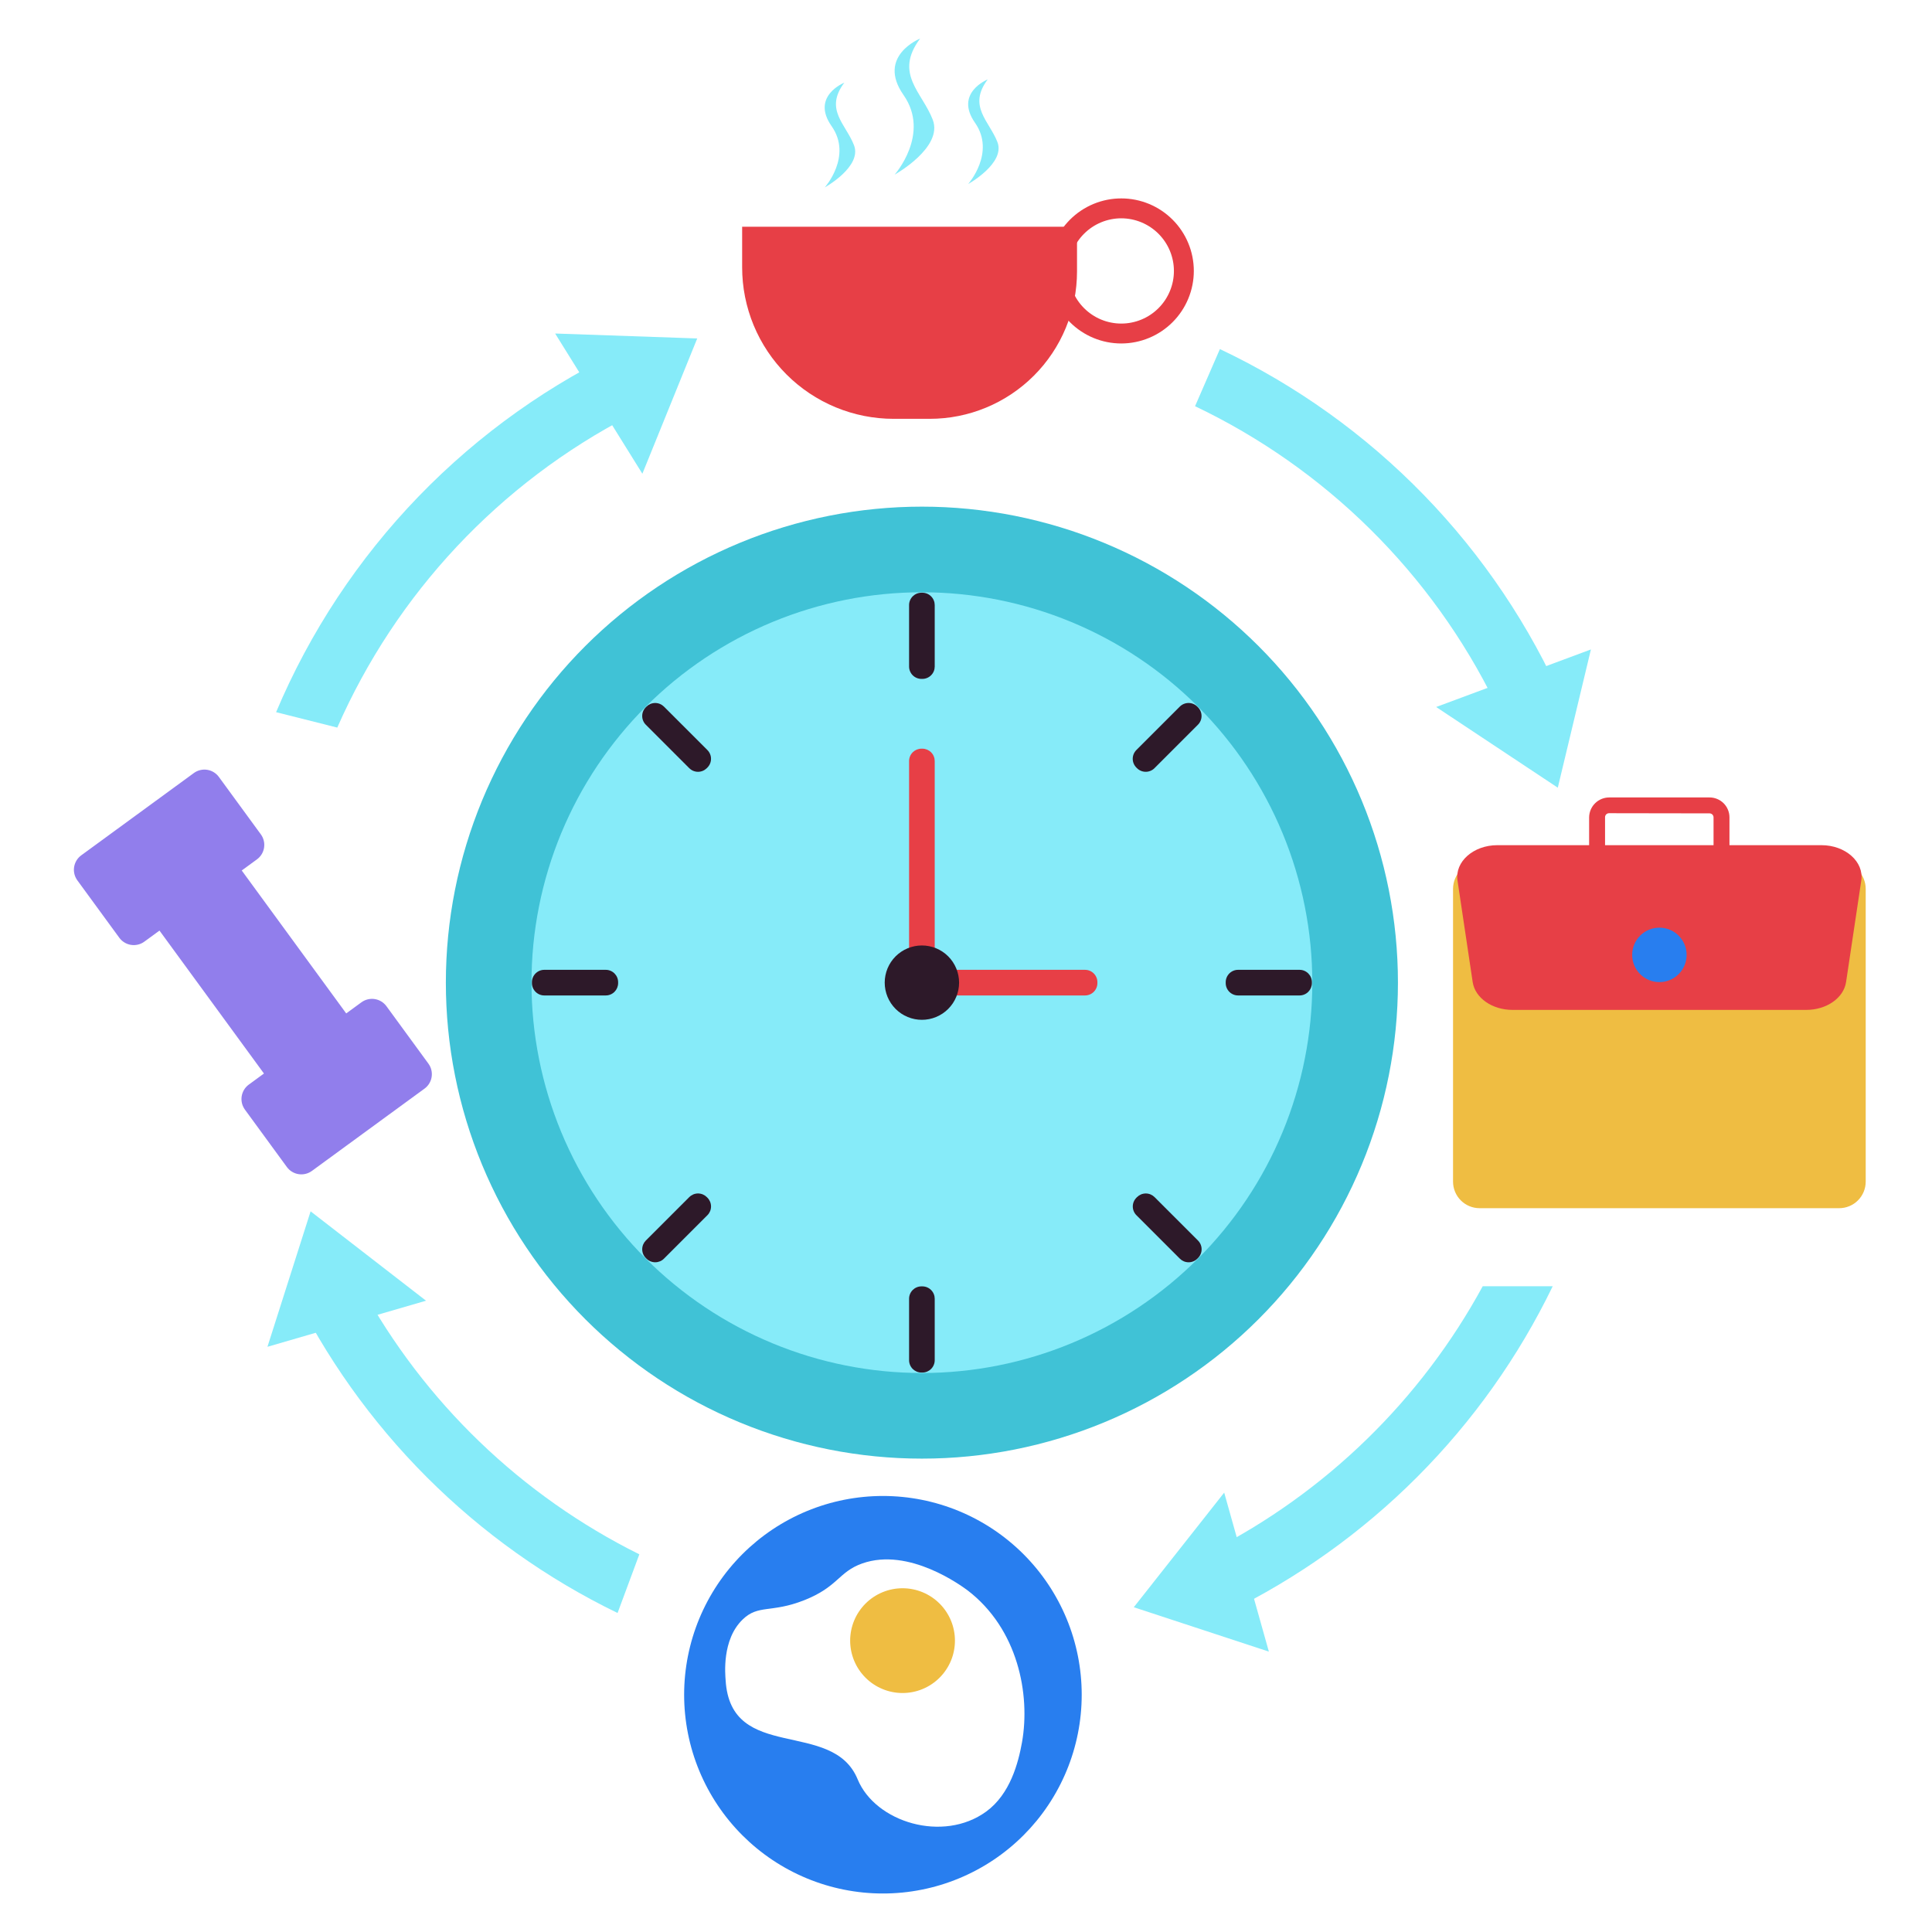 <svg version="1.0" preserveAspectRatio="xMidYMid meet" height="1080" viewBox="0 0 810 810" zoomAndPan="magnify" width="1080" xmlns:xlink="http://www.w3.org/1999/xlink" xmlns="http://www.w3.org/2000/svg"><defs><clipPath id="dd52d0e076"><path clip-rule="nonzero" d="M 609 361 L 782.34 361 L 782.34 507 L 609 507 Z M 609 361"></path></clipPath><clipPath id="203719eac0"><path clip-rule="nonzero" d="M 286 627 L 454 627 L 454 793.922 L 286 793.922 Z M 286 627"></path></clipPath><clipPath id="06c3ccc42d"><path clip-rule="nonzero" d="M 375 16.172 L 392 16.172 L 392 74 L 375 74 Z M 375 16.172"></path></clipPath></defs><rect fill-opacity="1" height="972" y="-81" fill="#ffffff" width="972" x="-81"></rect><rect fill-opacity="1" height="972" y="-81" fill="#ffffff" width="972" x="-81"></rect><path fill-rule="nonzero" fill-opacity="1" d="M 626.922 294.793 L 655.633 294.793 C 652.094 286.723 648.203 278.82 643.957 271.098 C 639.711 263.371 635.129 255.852 630.211 248.535 C 625.293 241.219 620.059 234.141 614.504 227.293 C 608.953 220.445 603.105 213.863 596.965 207.539 C 590.82 201.215 584.41 195.18 577.727 189.43 C 571.047 183.68 564.121 178.242 556.949 173.113 C 549.781 167.984 542.398 163.184 534.797 158.715 C 527.199 154.246 519.414 150.125 511.449 146.355 L 501.031 170.305 C 507.82 173.543 514.465 177.055 520.957 180.848 C 527.453 184.641 533.777 188.699 539.934 193.023 C 546.09 197.348 552.051 201.918 557.824 206.742 C 563.594 211.562 569.156 216.621 574.504 221.91 C 579.852 227.195 584.969 232.699 589.855 238.418 C 594.742 244.133 599.379 250.047 603.773 256.152 C 608.164 262.258 612.293 268.535 616.156 274.988 C 620.023 281.441 623.609 288.043 626.922 294.793 Z M 626.922 294.793" fill="#86ebf9"></path><path fill-rule="nonzero" fill-opacity="1" d="M 507.508 650.391 C 509.801 658.969 512.098 667.547 514.402 676.125 C 521.785 672.531 529.008 668.637 536.066 664.438 C 543.125 660.242 549.996 655.758 556.68 650.988 C 563.367 646.219 569.84 641.18 576.105 635.867 C 582.371 630.559 588.402 624.996 594.203 619.184 C 600.004 613.371 605.551 607.328 610.848 601.051 C 616.145 594.777 621.172 588.293 625.926 581.598 C 630.684 574.902 635.152 568.023 639.332 560.957 C 643.516 553.887 647.395 546.66 650.977 539.27 L 621.629 539.27 C 618.41 545.188 614.969 550.98 611.312 556.645 C 607.656 562.305 603.789 567.824 599.719 573.195 C 595.648 578.566 591.379 583.781 586.918 588.832 C 582.453 593.883 577.809 598.762 572.977 603.461 C 568.148 608.164 563.148 612.68 557.98 617.008 C 552.812 621.336 547.488 625.461 542.008 629.387 C 536.531 633.316 530.91 637.031 525.152 640.539 C 519.395 644.043 513.516 647.328 507.508 650.391 Z M 507.508 650.391" fill="#86ebf9"></path><path fill-rule="nonzero" fill-opacity="1" d="M 151.391 539.32 L 122.047 539.32 C 125.633 546.719 129.52 553.957 133.711 561.031 C 137.902 568.109 142.383 574.996 147.148 581.699 C 151.914 588.398 156.953 594.891 162.262 601.172 C 167.57 607.453 173.129 613.504 178.941 619.32 C 184.758 625.137 190.805 630.699 197.082 636.012 C 203.359 641.324 209.848 646.363 216.547 651.133 C 223.25 655.902 230.137 660.387 237.207 664.582 C 244.281 668.777 251.52 672.668 258.918 676.258 L 268.047 651.66 C 261.906 648.609 255.891 645.328 250 641.816 C 244.105 638.305 238.359 634.578 232.754 630.625 C 227.148 626.676 221.699 622.52 216.41 618.152 C 211.121 613.785 206.008 609.227 201.07 604.469 C 196.129 599.711 191.379 594.773 186.816 589.652 C 182.254 584.535 177.895 579.246 173.734 573.793 C 169.578 568.34 165.633 562.738 161.902 556.984 C 158.176 551.23 154.668 545.34 151.391 539.32 Z M 151.391 539.32" fill="#86ebf9"></path><path fill-rule="nonzero" fill-opacity="1" d="M 263.941 174.344 L 263.941 145.305 C 255.688 149.117 247.621 153.309 239.754 157.867 C 231.883 162.43 224.242 167.344 216.828 172.609 C 209.414 177.875 202.254 183.473 195.359 189.402 C 188.461 195.332 181.852 201.562 175.527 208.102 C 169.207 214.641 163.199 221.457 157.508 228.551 C 151.816 235.645 146.465 242.988 141.449 250.574 C 136.438 258.164 131.785 265.969 127.492 273.984 C 123.199 282.004 119.285 290.203 115.754 298.582 L 141.406 305.043 C 144.469 298.07 147.82 291.242 151.465 284.555 C 155.105 277.867 159.023 271.348 163.219 264.992 C 167.414 258.637 171.871 252.473 176.59 246.496 C 181.309 240.52 186.27 234.754 191.48 229.199 C 196.688 223.645 202.121 218.32 207.781 213.227 C 213.441 208.133 219.309 203.285 225.379 198.691 C 231.449 194.094 237.703 189.766 244.145 185.699 C 250.582 181.633 257.184 177.848 263.941 174.344 Z M 263.941 174.344" fill="#86ebf9"></path><path fill-rule="nonzero" fill-opacity="1" d="M 232.746 139.828 L 292.316 141.898 L 269.316 198.609 Z M 232.746 139.828" fill="#86ebf9"></path><path fill-rule="nonzero" fill-opacity="1" d="M 667 272.281 L 653.113 330.242 L 602.117 296.414 Z M 667 272.281" fill="#86ebf9"></path><path fill-rule="nonzero" fill-opacity="1" d="M 531.98 692.449 L 475.344 673.84 L 513.25 625.789 Z M 531.98 692.449" fill="#86ebf9"></path><path fill-rule="nonzero" fill-opacity="1" d="M 112.129 564.652 L 130.223 507.859 L 178.613 545.328 Z M 112.129 564.652" fill="#86ebf9"></path><path fill-rule="nonzero" fill-opacity="1" d="M 586.094 411.973 C 586.094 415.242 586.016 418.504 585.852 421.766 C 585.691 425.027 585.453 428.285 585.133 431.535 C 584.812 434.785 584.414 438.027 583.934 441.258 C 583.453 444.488 582.895 447.703 582.258 450.906 C 581.621 454.109 580.906 457.297 580.113 460.465 C 579.32 463.633 578.449 466.777 577.5 469.902 C 576.551 473.031 575.527 476.129 574.426 479.203 C 573.328 482.281 572.152 485.324 570.902 488.344 C 569.652 491.359 568.328 494.344 566.93 497.297 C 565.535 500.25 564.066 503.168 562.527 506.047 C 560.988 508.926 559.379 511.77 557.699 514.57 C 556.02 517.371 554.273 520.129 552.457 522.844 C 550.645 525.559 548.762 528.23 546.816 530.852 C 544.871 533.477 542.863 536.051 540.789 538.574 C 538.719 541.098 536.586 543.57 534.391 545.992 C 532.199 548.41 529.945 550.777 527.637 553.086 C 525.328 555.395 522.961 557.645 520.543 559.84 C 518.121 562.031 515.648 564.164 513.125 566.238 C 510.602 568.309 508.027 570.316 505.402 572.262 C 502.777 574.211 500.109 576.09 497.395 577.902 C 494.676 579.719 491.918 581.465 489.117 583.145 C 486.316 584.824 483.473 586.434 480.594 587.973 C 477.711 589.512 474.797 590.98 471.844 592.375 C 468.891 593.773 465.906 595.094 462.887 596.344 C 459.871 597.594 456.824 598.77 453.746 599.871 C 450.672 600.969 447.57 601.996 444.445 602.941 C 441.32 603.891 438.172 604.762 435.004 605.555 C 431.836 606.348 428.652 607.062 425.445 607.703 C 422.242 608.34 419.027 608.898 415.797 609.375 C 412.562 609.855 409.324 610.254 406.074 610.574 C 402.82 610.895 399.566 611.137 396.305 611.297 C 393.039 611.457 389.777 611.535 386.512 611.535 C 383.242 611.535 379.98 611.457 376.719 611.297 C 373.453 611.137 370.199 610.895 366.949 610.574 C 363.695 610.254 360.457 609.855 357.227 609.375 C 353.992 608.898 350.777 608.34 347.574 607.699 C 344.371 607.062 341.184 606.348 338.016 605.555 C 334.848 604.762 331.699 603.891 328.574 602.941 C 325.449 601.996 322.348 600.969 319.273 599.871 C 316.195 598.77 313.148 597.594 310.133 596.344 C 307.113 595.094 304.129 593.773 301.176 592.375 C 298.223 590.98 295.309 589.512 292.426 587.973 C 289.547 586.434 286.703 584.824 283.902 583.145 C 281.102 581.465 278.344 579.719 275.629 577.902 C 272.91 576.09 270.242 574.211 267.617 572.262 C 264.996 570.316 262.422 568.309 259.895 566.238 C 257.371 564.164 254.898 562.031 252.477 559.84 C 250.059 557.645 247.691 555.395 245.383 553.086 C 243.074 550.777 240.82 548.41 238.629 545.992 C 236.434 543.57 234.301 541.098 232.23 538.574 C 230.156 536.051 228.148 533.477 226.203 530.852 C 224.258 528.23 222.375 525.559 220.562 522.844 C 218.746 520.129 217 517.371 215.32 514.57 C 213.641 511.77 212.031 508.926 210.492 506.047 C 208.953 503.168 207.484 500.25 206.09 497.297 C 204.691 494.344 203.367 491.359 202.117 488.344 C 200.867 485.324 199.695 482.281 198.594 479.203 C 197.492 476.129 196.469 473.031 195.52 469.902 C 194.57 466.777 193.699 463.633 192.906 460.465 C 192.113 457.297 191.398 454.109 190.762 450.906 C 190.125 447.703 189.566 444.488 189.086 441.258 C 188.605 438.027 188.207 434.785 187.887 431.535 C 187.566 428.285 187.328 425.027 187.168 421.766 C 187.008 418.504 186.926 415.242 186.926 411.973 C 186.926 408.707 187.008 405.445 187.168 402.184 C 187.328 398.922 187.566 395.664 187.887 392.414 C 188.207 389.164 188.605 385.922 189.086 382.691 C 189.566 379.461 190.125 376.246 190.762 373.043 C 191.398 369.84 192.113 366.652 192.906 363.484 C 193.699 360.316 194.57 357.172 195.52 354.043 C 196.469 350.918 197.492 347.82 198.594 344.746 C 199.695 341.668 200.867 338.621 202.117 335.605 C 203.367 332.59 204.691 329.602 206.09 326.652 C 207.484 323.699 208.953 320.781 210.492 317.902 C 212.031 315.023 213.641 312.18 215.32 309.379 C 217 306.578 218.746 303.82 220.562 301.105 C 222.375 298.387 224.258 295.719 226.203 293.098 C 228.148 290.473 230.156 287.898 232.23 285.375 C 234.301 282.848 236.434 280.379 238.629 277.957 C 240.82 275.539 243.074 273.172 245.383 270.863 C 247.691 268.555 250.059 266.301 252.477 264.109 C 254.898 261.914 257.371 259.785 259.895 257.711 C 262.422 255.641 264.996 253.629 267.617 251.684 C 270.242 249.738 272.91 247.859 275.629 246.047 C 278.344 244.23 281.102 242.484 283.902 240.805 C 286.703 239.125 289.547 237.516 292.426 235.977 C 295.309 234.438 298.223 232.969 301.176 231.574 C 304.129 230.176 307.113 228.855 310.133 227.605 C 313.148 226.355 316.195 225.18 319.273 224.078 C 322.348 222.977 325.449 221.953 328.574 221.008 C 331.699 220.059 334.848 219.188 338.016 218.395 C 341.184 217.602 344.371 216.887 347.574 216.246 C 350.777 215.609 353.992 215.051 357.227 214.574 C 360.457 214.094 363.695 213.695 366.949 213.375 C 370.199 213.055 373.453 212.812 376.719 212.652 C 379.98 212.492 383.242 212.414 386.512 212.414 C 389.777 212.414 393.039 212.492 396.305 212.652 C 399.566 212.812 402.82 213.055 406.074 213.375 C 409.324 213.695 412.562 214.094 415.797 214.574 C 419.027 215.051 422.242 215.609 425.445 216.246 C 428.652 216.887 431.836 217.602 435.004 218.395 C 438.172 219.188 441.32 220.059 444.445 221.008 C 447.57 221.953 450.672 222.977 453.746 224.078 C 456.824 225.18 459.871 226.355 462.887 227.605 C 465.906 228.855 468.891 230.176 471.844 231.574 C 474.797 232.969 477.711 234.438 480.594 235.977 C 483.473 237.516 486.316 239.125 489.117 240.805 C 491.918 242.484 494.676 244.23 497.395 246.047 C 500.109 247.859 502.777 249.738 505.402 251.684 C 508.027 253.629 510.602 255.641 513.125 257.711 C 515.648 259.785 518.121 261.914 520.543 264.109 C 522.961 266.301 525.328 268.555 527.637 270.863 C 529.945 273.172 532.199 275.539 534.391 277.957 C 536.586 280.379 538.719 282.848 540.789 285.375 C 542.863 287.898 544.871 290.473 546.816 293.098 C 548.762 295.719 550.645 298.387 552.457 301.105 C 554.273 303.82 556.02 306.578 557.699 309.379 C 559.379 312.18 560.988 315.023 562.527 317.902 C 564.066 320.781 565.535 323.699 566.93 326.652 C 568.328 329.602 569.652 332.59 570.902 335.605 C 572.152 338.621 573.328 341.668 574.426 344.746 C 575.527 347.82 576.551 350.918 577.5 354.043 C 578.449 357.172 579.32 360.316 580.113 363.484 C 580.906 366.652 581.621 369.84 582.258 373.043 C 582.895 376.246 583.453 379.461 583.934 382.691 C 584.414 385.922 584.812 389.164 585.133 392.414 C 585.453 395.664 585.691 398.922 585.852 402.184 C 586.016 405.445 586.094 408.707 586.094 411.973 Z M 586.094 411.973" fill="#40c2d6"></path><path fill-rule="nonzero" fill-opacity="1" d="M 550.191 411.973 C 550.191 414.652 550.125 417.328 549.992 420.004 C 549.859 422.68 549.664 425.352 549.402 428.016 C 549.141 430.68 548.812 433.34 548.418 435.988 C 548.023 438.637 547.566 441.277 547.043 443.902 C 546.523 446.531 545.934 449.145 545.285 451.742 C 544.633 454.34 543.918 456.918 543.141 459.484 C 542.363 462.047 541.523 464.59 540.621 467.109 C 539.719 469.633 538.754 472.129 537.73 474.605 C 536.707 477.078 535.621 479.527 534.477 481.949 C 533.328 484.371 532.125 486.762 530.863 489.125 C 529.602 491.484 528.281 493.816 526.902 496.113 C 525.527 498.41 524.094 500.672 522.605 502.898 C 521.117 505.125 519.574 507.316 517.98 509.469 C 516.383 511.617 514.734 513.73 513.035 515.801 C 511.336 517.871 509.586 519.898 507.789 521.883 C 505.988 523.867 504.145 525.805 502.25 527.699 C 500.355 529.594 498.414 531.441 496.43 533.238 C 494.445 535.039 492.418 536.789 490.348 538.488 C 488.277 540.184 486.164 541.832 484.016 543.43 C 481.863 545.023 479.672 546.566 477.445 548.055 C 475.219 549.543 472.957 550.973 470.656 552.352 C 468.359 553.727 466.031 555.047 463.668 556.312 C 461.305 557.574 458.914 558.777 456.492 559.922 C 454.07 561.066 451.621 562.152 449.148 563.176 C 446.672 564.203 444.176 565.168 441.652 566.07 C 439.129 566.973 436.586 567.812 434.023 568.59 C 431.461 569.367 428.879 570.082 426.281 570.73 C 423.684 571.383 421.07 571.969 418.441 572.492 C 415.816 573.012 413.176 573.473 410.527 573.863 C 407.879 574.258 405.219 574.586 402.555 574.848 C 399.887 575.109 397.219 575.309 394.543 575.438 C 391.867 575.57 389.188 575.637 386.512 575.637 C 383.832 575.637 381.152 575.57 378.48 575.438 C 375.805 575.309 373.133 575.109 370.465 574.848 C 367.801 574.586 365.145 574.258 362.492 573.863 C 359.844 573.473 357.203 573.012 354.578 572.492 C 351.949 571.969 349.336 571.383 346.738 570.73 C 344.141 570.082 341.559 569.367 338.996 568.59 C 336.434 567.812 333.891 566.973 331.367 566.07 C 328.848 565.168 326.348 564.203 323.871 563.176 C 321.398 562.152 318.949 561.066 316.527 559.922 C 314.105 558.777 311.715 557.574 309.352 556.312 C 306.988 555.047 304.66 553.727 302.363 552.352 C 300.062 550.973 297.801 549.543 295.574 548.055 C 293.348 546.566 291.156 545.023 289.008 543.43 C 286.855 541.832 284.742 540.184 282.672 538.488 C 280.602 536.789 278.574 535.039 276.59 533.238 C 274.605 531.441 272.664 529.594 270.77 527.699 C 268.875 525.805 267.031 523.867 265.23 521.883 C 263.434 519.898 261.684 517.871 259.984 515.801 C 258.285 513.73 256.637 511.617 255.043 509.469 C 253.445 507.316 251.902 505.125 250.414 502.898 C 248.926 500.672 247.496 498.41 246.117 496.113 C 244.738 493.816 243.422 491.484 242.156 489.125 C 240.895 486.762 239.691 484.371 238.547 481.949 C 237.398 479.527 236.316 477.078 235.289 474.605 C 234.266 472.129 233.301 469.633 232.398 467.109 C 231.496 464.59 230.656 462.047 229.879 459.484 C 229.102 456.918 228.387 454.34 227.734 451.742 C 227.086 449.145 226.496 446.531 225.977 443.902 C 225.453 441.277 224.996 438.637 224.602 435.988 C 224.207 433.34 223.883 430.68 223.617 428.016 C 223.355 425.352 223.16 422.68 223.027 420.004 C 222.895 417.328 222.832 414.652 222.832 411.973 C 222.832 409.297 222.895 406.621 223.027 403.945 C 223.16 401.27 223.355 398.598 223.617 395.934 C 223.883 393.266 224.207 390.609 224.602 387.961 C 224.996 385.312 225.453 382.672 225.977 380.047 C 226.496 377.418 227.086 374.805 227.734 372.207 C 228.387 369.609 229.102 367.027 229.879 364.465 C 230.656 361.902 231.496 359.359 232.398 356.84 C 233.301 354.316 234.266 351.82 235.289 349.344 C 236.316 346.871 237.398 344.422 238.547 342 C 239.691 339.578 240.895 337.188 242.156 334.824 C 243.422 332.461 244.738 330.133 246.117 327.836 C 247.496 325.539 248.926 323.277 250.414 321.051 C 251.902 318.82 253.445 316.633 255.043 314.48 C 256.637 312.332 258.285 310.219 259.984 308.148 C 261.684 306.078 263.434 304.051 265.23 302.066 C 267.031 300.082 268.875 298.141 270.77 296.25 C 272.664 294.355 274.605 292.508 276.59 290.711 C 278.574 288.91 280.602 287.16 282.672 285.461 C 284.742 283.762 286.855 282.117 289.008 280.52 C 291.156 278.926 293.348 277.383 295.574 275.895 C 297.801 274.406 300.062 272.973 302.363 271.598 C 304.66 270.219 306.988 268.902 309.352 267.637 C 311.715 266.375 314.105 265.172 316.527 264.027 C 318.949 262.883 321.398 261.797 323.871 260.77 C 326.348 259.746 328.848 258.781 331.367 257.879 C 333.891 256.977 336.434 256.137 338.996 255.359 C 341.559 254.582 344.141 253.867 346.738 253.219 C 349.336 252.566 351.949 251.98 354.578 251.457 C 357.203 250.934 359.844 250.477 362.492 250.086 C 365.145 249.691 367.801 249.363 370.465 249.102 C 373.133 248.84 375.805 248.641 378.48 248.512 C 381.152 248.379 383.832 248.312 386.512 248.312 C 389.188 248.312 391.867 248.379 394.543 248.512 C 397.219 248.641 399.887 248.84 402.555 249.102 C 405.219 249.363 407.879 249.691 410.527 250.086 C 413.176 250.477 415.816 250.934 418.441 251.457 C 421.07 251.98 423.684 252.566 426.281 253.219 C 428.879 253.867 431.461 254.582 434.023 255.359 C 436.586 256.137 439.129 256.977 441.652 257.879 C 444.176 258.781 446.672 259.746 449.148 260.77 C 451.621 261.797 454.07 262.883 456.492 264.027 C 458.914 265.172 461.305 266.375 463.668 267.637 C 466.031 268.902 468.359 270.219 470.656 271.598 C 472.957 272.973 475.219 274.406 477.445 275.895 C 479.672 277.383 481.863 278.926 484.016 280.52 C 486.164 282.117 488.277 283.762 490.348 285.461 C 492.418 287.16 494.445 288.91 496.43 290.711 C 498.414 292.508 500.355 294.355 502.25 296.25 C 504.145 298.141 505.988 300.082 507.789 302.066 C 509.586 304.051 511.336 306.078 513.035 308.148 C 514.734 310.219 516.383 312.332 517.98 314.48 C 519.574 316.633 521.117 318.82 522.605 321.051 C 524.094 323.277 525.527 325.539 526.902 327.836 C 528.281 330.133 529.602 332.461 530.863 334.824 C 532.125 337.188 533.328 339.578 534.477 342 C 535.621 344.422 536.707 346.871 537.73 349.344 C 538.754 351.82 539.719 354.316 540.621 356.84 C 541.523 359.359 542.363 361.902 543.141 364.465 C 543.918 367.027 544.633 369.609 545.285 372.207 C 545.934 374.805 546.523 377.418 547.043 380.047 C 547.566 382.672 548.023 385.312 548.418 387.961 C 548.812 390.609 549.141 393.266 549.402 395.934 C 549.664 398.598 549.859 401.27 549.992 403.945 C 550.125 406.621 550.191 409.297 550.191 411.973 Z M 550.191 411.973" fill="#86ebf9"></path><path fill-rule="nonzero" fill-opacity="1" d="M 386.328 248.496 L 386.695 248.496 C 387.035 248.496 387.371 248.531 387.707 248.598 C 388.039 248.664 388.363 248.762 388.68 248.891 C 388.996 249.023 389.293 249.184 389.578 249.371 C 389.859 249.562 390.125 249.777 390.363 250.016 C 390.605 250.258 390.82 250.52 391.012 250.805 C 391.199 251.086 391.359 251.387 391.488 251.699 C 391.621 252.016 391.719 252.34 391.785 252.676 C 391.852 253.008 391.883 253.348 391.887 253.688 L 391.887 279.441 C 391.883 279.781 391.852 280.117 391.785 280.453 C 391.719 280.785 391.621 281.109 391.488 281.426 C 391.359 281.742 391.199 282.039 391.012 282.324 C 390.82 282.605 390.605 282.871 390.363 283.109 C 390.125 283.352 389.859 283.566 389.578 283.754 C 389.293 283.945 388.996 284.105 388.68 284.234 C 388.363 284.367 388.039 284.465 387.707 284.531 C 387.371 284.598 387.035 284.629 386.695 284.629 L 386.328 284.629 C 385.984 284.629 385.648 284.598 385.312 284.531 C 384.98 284.465 384.656 284.367 384.34 284.234 C 384.023 284.105 383.727 283.945 383.441 283.754 C 383.16 283.566 382.898 283.352 382.656 283.109 C 382.414 282.871 382.199 282.605 382.012 282.324 C 381.82 282.039 381.66 281.742 381.531 281.426 C 381.398 281.109 381.301 280.785 381.234 280.453 C 381.168 280.117 381.137 279.781 381.137 279.441 L 381.137 253.688 C 381.137 253.348 381.168 253.008 381.234 252.676 C 381.301 252.34 381.398 252.016 381.531 251.699 C 381.66 251.387 381.82 251.086 382.012 250.805 C 382.199 250.52 382.414 250.258 382.656 250.016 C 382.898 249.777 383.16 249.562 383.441 249.371 C 383.727 249.184 384.023 249.023 384.34 248.891 C 384.656 248.762 384.98 248.664 385.312 248.598 C 385.648 248.531 385.984 248.496 386.328 248.496 Z M 386.328 248.496" fill="#2d1929"></path><path fill-rule="nonzero" fill-opacity="1" d="M 386.328 539.32 L 386.695 539.32 C 387.035 539.32 387.371 539.352 387.707 539.418 C 388.039 539.484 388.363 539.582 388.68 539.715 C 388.996 539.844 389.293 540.004 389.578 540.191 C 389.859 540.383 390.125 540.598 390.363 540.84 C 390.605 541.078 390.82 541.344 391.012 541.625 C 391.199 541.91 391.359 542.207 391.488 542.523 C 391.621 542.836 391.719 543.16 391.785 543.496 C 391.852 543.832 391.883 544.168 391.887 544.508 L 391.887 570.262 C 391.883 570.602 391.852 570.941 391.785 571.273 C 391.719 571.609 391.621 571.934 391.488 572.246 C 391.359 572.562 391.199 572.863 391.012 573.145 C 390.82 573.43 390.605 573.691 390.363 573.934 C 390.125 574.172 389.859 574.387 389.578 574.578 C 389.293 574.766 388.996 574.926 388.68 575.059 C 388.363 575.188 388.039 575.285 387.707 575.352 C 387.371 575.418 387.035 575.453 386.695 575.453 L 386.328 575.453 C 385.984 575.453 385.648 575.418 385.312 575.352 C 384.98 575.285 384.656 575.188 384.34 575.059 C 384.023 574.926 383.727 574.766 383.441 574.578 C 383.16 574.387 382.898 574.172 382.656 573.934 C 382.414 573.691 382.199 573.43 382.012 573.145 C 381.82 572.863 381.66 572.562 381.531 572.246 C 381.398 571.934 381.301 571.609 381.234 571.273 C 381.168 570.941 381.137 570.602 381.137 570.262 L 381.137 544.508 C 381.137 544.168 381.168 543.832 381.234 543.496 C 381.301 543.16 381.398 542.836 381.531 542.523 C 381.66 542.207 381.82 541.91 382.012 541.625 C 382.199 541.344 382.414 541.078 382.656 540.84 C 382.898 540.598 383.16 540.383 383.441 540.191 C 383.727 540.004 384.023 539.844 384.34 539.715 C 384.656 539.582 384.98 539.484 385.312 539.418 C 385.648 539.352 385.984 539.32 386.328 539.32 Z M 386.328 539.32" fill="#2d1929"></path><path fill-rule="nonzero" fill-opacity="1" d="M 550.023 411.789 L 550.023 412.156 C 550.023 412.5 549.988 412.836 549.922 413.172 C 549.855 413.504 549.758 413.828 549.629 414.145 C 549.496 414.461 549.336 414.758 549.148 415.043 C 548.957 415.324 548.742 415.586 548.504 415.828 C 548.262 416.07 548 416.285 547.715 416.473 C 547.434 416.664 547.133 416.824 546.82 416.953 C 546.504 417.082 546.18 417.184 545.844 417.25 C 545.512 417.316 545.172 417.348 544.832 417.348 L 519.078 417.348 C 518.734 417.348 518.398 417.316 518.062 417.25 C 517.73 417.184 517.406 417.082 517.09 416.953 C 516.773 416.824 516.477 416.664 516.191 416.473 C 515.91 416.285 515.648 416.07 515.406 415.828 C 515.164 415.586 514.949 415.324 514.762 415.043 C 514.57 414.758 514.41 414.461 514.281 414.145 C 514.148 413.828 514.051 413.504 513.984 413.172 C 513.918 412.836 513.887 412.5 513.887 412.156 L 513.887 411.789 C 513.887 411.449 513.918 411.113 513.984 410.777 C 514.051 410.445 514.148 410.121 514.281 409.805 C 514.41 409.488 514.57 409.191 514.762 408.906 C 514.949 408.625 515.164 408.363 515.406 408.121 C 515.648 407.879 515.91 407.664 516.191 407.477 C 516.477 407.285 516.773 407.125 517.09 406.996 C 517.406 406.863 517.73 406.766 518.062 406.699 C 518.398 406.633 518.734 406.602 519.078 406.602 L 544.832 406.602 C 545.172 406.602 545.512 406.633 545.844 406.699 C 546.18 406.766 546.504 406.863 546.82 406.996 C 547.133 407.125 547.434 407.285 547.715 407.477 C 548 407.664 548.262 407.879 548.504 408.121 C 548.742 408.363 548.957 408.625 549.148 408.906 C 549.336 409.191 549.496 409.488 549.629 409.805 C 549.758 410.121 549.855 410.445 549.922 410.777 C 549.988 411.113 550.023 411.449 550.023 411.789 Z M 550.023 411.789" fill="#2d1929"></path><path fill-rule="nonzero" fill-opacity="1" d="M 259.152 411.789 L 259.152 412.156 C 259.152 412.5 259.117 412.836 259.051 413.172 C 258.984 413.504 258.887 413.828 258.758 414.145 C 258.625 414.461 258.465 414.758 258.277 415.043 C 258.086 415.324 257.871 415.586 257.633 415.828 C 257.391 416.07 257.129 416.285 256.844 416.473 C 256.562 416.664 256.262 416.824 255.945 416.953 C 255.633 417.082 255.309 417.184 254.973 417.25 C 254.641 417.316 254.301 417.348 253.961 417.348 L 228.203 417.348 C 227.863 417.348 227.527 417.316 227.191 417.25 C 226.859 417.184 226.535 417.082 226.219 416.953 C 225.902 416.824 225.605 416.664 225.32 416.473 C 225.039 416.285 224.777 416.07 224.535 415.828 C 224.293 415.586 224.078 415.324 223.891 415.043 C 223.699 414.758 223.539 414.461 223.41 414.145 C 223.277 413.828 223.18 413.504 223.113 413.172 C 223.047 412.836 223.016 412.5 223.016 412.156 L 223.016 411.789 C 223.016 411.449 223.047 411.113 223.113 410.777 C 223.18 410.445 223.277 410.121 223.41 409.805 C 223.539 409.488 223.699 409.191 223.891 408.906 C 224.078 408.625 224.293 408.363 224.535 408.121 C 224.777 407.879 225.039 407.664 225.32 407.477 C 225.605 407.285 225.902 407.125 226.219 406.996 C 226.535 406.863 226.859 406.766 227.191 406.699 C 227.527 406.633 227.863 406.602 228.203 406.602 L 253.961 406.602 C 254.301 406.602 254.641 406.633 254.973 406.699 C 255.309 406.766 255.633 406.863 255.945 406.996 C 256.262 407.125 256.562 407.285 256.844 407.477 C 257.129 407.664 257.391 407.879 257.633 408.121 C 257.871 408.363 258.086 408.625 258.277 408.906 C 258.465 409.191 258.625 409.488 258.758 409.805 C 258.887 410.121 258.984 410.445 259.051 410.777 C 259.117 411.113 259.152 411.449 259.152 411.789 Z M 259.152 411.789" fill="#2d1929"></path><path fill-rule="nonzero" fill-opacity="1" d="M 502.262 527.438 L 502 527.699 C 501.762 527.938 501.5 528.152 501.215 528.344 C 500.934 528.531 500.633 528.691 500.316 528.824 C 500.004 528.953 499.68 529.051 499.344 529.117 C 499.008 529.184 498.672 529.219 498.332 529.219 C 497.992 529.219 497.652 529.184 497.32 529.117 C 496.984 529.051 496.66 528.953 496.344 528.824 C 496.031 528.691 495.73 528.531 495.445 528.344 C 495.164 528.152 494.902 527.938 494.66 527.699 L 476.449 509.488 C 476.207 509.246 475.992 508.984 475.805 508.703 C 475.613 508.418 475.453 508.121 475.324 507.805 C 475.191 507.488 475.094 507.164 475.027 506.832 C 474.961 506.496 474.93 506.16 474.93 505.816 C 474.93 505.477 474.961 505.141 475.027 504.805 C 475.094 504.473 475.191 504.148 475.324 503.832 C 475.453 503.516 475.613 503.219 475.805 502.934 C 475.992 502.652 476.207 502.387 476.449 502.148 L 476.707 501.887 C 476.949 501.648 477.211 501.434 477.496 501.242 C 477.777 501.055 478.078 500.895 478.391 500.762 C 478.707 500.633 479.031 500.535 479.367 500.469 C 479.699 500.402 480.039 500.367 480.379 500.367 C 480.719 500.367 481.059 500.402 481.391 500.469 C 481.727 500.535 482.051 500.633 482.367 500.762 C 482.68 500.895 482.98 501.055 483.262 501.242 C 483.547 501.434 483.809 501.648 484.051 501.887 L 502.262 520.098 C 502.504 520.34 502.719 520.602 502.906 520.883 C 503.098 521.168 503.258 521.469 503.387 521.781 C 503.516 522.098 503.617 522.422 503.684 522.754 C 503.75 523.09 503.781 523.426 503.781 523.77 C 503.781 524.109 503.75 524.445 503.684 524.781 C 503.617 525.113 503.516 525.441 503.387 525.754 C 503.258 526.07 503.098 526.367 502.906 526.652 C 502.719 526.934 502.504 527.199 502.262 527.438 Z M 502.262 527.438" fill="#2d1929"></path><path fill-rule="nonzero" fill-opacity="1" d="M 296.578 321.801 L 296.32 322.062 C 296.078 322.301 295.816 322.516 295.531 322.707 C 295.25 322.895 294.949 323.055 294.633 323.188 C 294.32 323.316 293.996 323.414 293.66 323.48 C 293.328 323.547 292.988 323.582 292.648 323.582 C 292.309 323.582 291.969 323.547 291.637 323.48 C 291.301 323.414 290.977 323.316 290.66 323.188 C 290.348 323.055 290.047 322.895 289.766 322.707 C 289.48 322.516 289.219 322.301 288.977 322.062 L 270.766 303.852 C 270.523 303.609 270.309 303.348 270.121 303.066 C 269.93 302.781 269.77 302.484 269.641 302.168 C 269.508 301.852 269.41 301.527 269.344 301.195 C 269.277 300.859 269.246 300.523 269.246 300.18 C 269.246 299.84 269.277 299.504 269.344 299.168 C 269.41 298.836 269.508 298.508 269.641 298.195 C 269.77 297.879 269.93 297.582 270.121 297.297 C 270.309 297.016 270.523 296.75 270.766 296.512 L 271.023 296.25 C 271.266 296.012 271.527 295.797 271.812 295.605 C 272.094 295.418 272.395 295.258 272.711 295.125 C 273.023 294.996 273.348 294.898 273.684 294.832 C 274.016 294.766 274.355 294.73 274.695 294.73 C 275.035 294.73 275.375 294.766 275.707 294.832 C 276.043 294.898 276.367 294.996 276.684 295.125 C 276.996 295.258 277.297 295.418 277.578 295.605 C 277.863 295.797 278.125 296.012 278.367 296.25 L 296.578 314.461 C 296.82 314.703 297.035 314.965 297.223 315.246 C 297.414 315.531 297.574 315.832 297.703 316.145 C 297.836 316.461 297.934 316.785 298 317.117 C 298.066 317.453 298.098 317.789 298.098 318.133 C 298.098 318.473 298.066 318.809 298 319.145 C 297.934 319.477 297.836 319.805 297.703 320.117 C 297.574 320.434 297.414 320.73 297.223 321.016 C 297.035 321.297 296.82 321.562 296.578 321.801 Z M 296.578 321.801" fill="#2d1929"></path><path fill-rule="nonzero" fill-opacity="1" d="M 501.977 296.25 L 502.234 296.508 C 502.477 296.75 502.691 297.012 502.879 297.293 C 503.07 297.578 503.23 297.879 503.359 298.191 C 503.492 298.508 503.59 298.832 503.656 299.164 C 503.723 299.5 503.754 299.836 503.754 300.18 C 503.754 300.52 503.723 300.855 503.656 301.191 C 503.59 301.523 503.492 301.852 503.359 302.164 C 503.23 302.48 503.07 302.777 502.879 303.062 C 502.691 303.344 502.477 303.609 502.234 303.848 L 484.023 322.059 C 483.781 322.301 483.52 322.516 483.238 322.703 C 482.953 322.895 482.652 323.055 482.34 323.184 C 482.023 323.312 481.699 323.414 481.363 323.48 C 481.031 323.547 480.691 323.578 480.352 323.578 C 480.012 323.578 479.676 323.547 479.34 323.48 C 479.004 323.414 478.68 323.312 478.367 323.184 C 478.051 323.055 477.75 322.895 477.469 322.703 C 477.184 322.516 476.922 322.301 476.684 322.059 L 476.422 321.801 C 476.18 321.559 475.965 321.297 475.777 321.012 C 475.586 320.73 475.426 320.43 475.297 320.113 C 475.168 319.801 475.066 319.477 475 319.141 C 474.934 318.809 474.902 318.469 474.902 318.129 C 474.902 317.789 474.934 317.449 475 317.117 C 475.066 316.781 475.168 316.457 475.297 316.141 C 475.426 315.828 475.586 315.527 475.777 315.246 C 475.965 314.961 476.18 314.699 476.422 314.457 L 494.633 296.25 C 494.875 296.008 495.137 295.793 495.422 295.602 C 495.703 295.414 496.004 295.254 496.316 295.125 C 496.633 294.992 496.957 294.895 497.293 294.828 C 497.625 294.762 497.965 294.727 498.305 294.727 C 498.645 294.727 498.984 294.762 499.316 294.828 C 499.652 294.895 499.977 294.992 500.293 295.125 C 500.605 295.254 500.906 295.414 501.188 295.602 C 501.473 295.793 501.734 296.008 501.977 296.25 Z M 501.977 296.25" fill="#2d1929"></path><path fill-rule="nonzero" fill-opacity="1" d="M 296.324 501.883 L 296.582 502.145 C 296.824 502.387 297.039 502.648 297.23 502.93 C 297.418 503.215 297.578 503.512 297.711 503.828 C 297.84 504.145 297.938 504.469 298.004 504.801 C 298.07 505.137 298.105 505.473 298.105 505.812 C 298.105 506.156 298.07 506.492 298.004 506.828 C 297.938 507.16 297.84 507.484 297.711 507.801 C 297.578 508.117 297.418 508.414 297.23 508.699 C 297.039 508.98 296.824 509.242 296.582 509.484 L 278.371 527.695 C 278.133 527.934 277.867 528.152 277.586 528.34 C 277.301 528.527 277.004 528.688 276.688 528.82 C 276.371 528.949 276.047 529.047 275.715 529.113 C 275.379 529.18 275.043 529.215 274.703 529.215 C 274.359 529.215 274.023 529.18 273.688 529.113 C 273.355 529.047 273.031 528.949 272.715 528.82 C 272.398 528.688 272.102 528.527 271.816 528.34 C 271.535 528.152 271.273 527.934 271.031 527.695 L 270.77 527.434 C 270.531 527.195 270.316 526.93 270.125 526.648 C 269.938 526.363 269.777 526.066 269.645 525.75 C 269.516 525.438 269.418 525.109 269.352 524.777 C 269.285 524.441 269.25 524.105 269.25 523.766 C 269.25 523.422 269.285 523.086 269.352 522.75 C 269.418 522.418 269.516 522.094 269.645 521.777 C 269.777 521.465 269.938 521.164 270.125 520.879 C 270.316 520.598 270.531 520.336 270.77 520.094 L 288.984 501.883 C 289.223 501.645 289.484 501.43 289.77 501.238 C 290.055 501.051 290.352 500.891 290.668 500.758 C 290.98 500.629 291.305 500.531 291.641 500.465 C 291.977 500.398 292.312 500.363 292.652 500.363 C 292.996 500.363 293.332 500.398 293.668 500.465 C 294 500.531 294.324 500.629 294.641 500.758 C 294.953 500.891 295.254 501.051 295.539 501.238 C 295.82 501.43 296.082 501.645 296.324 501.883 Z M 296.324 501.883" fill="#2d1929"></path><path fill-rule="nonzero" fill-opacity="1" d="M 386.328 313.887 L 386.695 313.887 C 387.035 313.887 387.371 313.922 387.707 313.988 C 388.039 314.055 388.363 314.152 388.68 314.281 C 388.996 314.414 389.293 314.574 389.578 314.762 C 389.859 314.953 390.125 315.168 390.363 315.406 C 390.605 315.648 390.82 315.91 391.012 316.195 C 391.199 316.477 391.359 316.777 391.488 317.094 C 391.621 317.406 391.719 317.73 391.785 318.066 C 391.852 318.398 391.883 318.738 391.887 319.078 L 391.887 406.785 C 391.883 407.125 391.852 407.461 391.785 407.797 C 391.719 408.129 391.621 408.457 391.488 408.77 C 391.359 409.086 391.199 409.383 391.012 409.668 C 390.82 409.949 390.605 410.215 390.363 410.453 C 390.125 410.695 389.859 410.91 389.578 411.102 C 389.293 411.289 388.996 411.449 388.68 411.578 C 388.363 411.711 388.039 411.809 387.707 411.875 C 387.371 411.941 387.035 411.973 386.695 411.973 L 386.328 411.973 C 385.984 411.973 385.648 411.941 385.312 411.875 C 384.98 411.809 384.656 411.711 384.34 411.578 C 384.023 411.449 383.727 411.289 383.441 411.102 C 383.16 410.91 382.898 410.695 382.656 410.453 C 382.414 410.215 382.199 409.949 382.012 409.668 C 381.82 409.383 381.66 409.086 381.531 408.77 C 381.398 408.457 381.301 408.129 381.234 407.797 C 381.168 407.461 381.137 407.125 381.137 406.785 L 381.137 319.078 C 381.137 318.738 381.168 318.398 381.234 318.066 C 381.301 317.73 381.398 317.406 381.531 317.094 C 381.66 316.777 381.82 316.477 382.012 316.195 C 382.199 315.91 382.414 315.648 382.656 315.406 C 382.898 315.168 383.16 314.953 383.441 314.762 C 383.727 314.574 384.023 314.414 384.34 314.281 C 384.656 314.152 384.98 314.055 385.312 313.988 C 385.648 313.922 385.984 313.887 386.328 313.887 Z M 386.328 313.887" fill="#e73f46"></path><path fill-rule="nonzero" fill-opacity="1" d="M 460.086 411.789 L 460.086 412.156 C 460.086 412.5 460.055 412.836 459.988 413.172 C 459.922 413.504 459.824 413.828 459.691 414.145 C 459.562 414.461 459.402 414.758 459.211 415.043 C 459.023 415.324 458.809 415.586 458.566 415.828 C 458.324 416.07 458.062 416.285 457.781 416.473 C 457.496 416.664 457.199 416.824 456.883 416.953 C 456.566 417.082 456.242 417.184 455.91 417.25 C 455.574 417.316 455.238 417.348 454.895 417.348 L 386.328 417.348 C 385.984 417.348 385.648 417.316 385.312 417.25 C 384.98 417.184 384.656 417.082 384.34 416.953 C 384.023 416.824 383.727 416.664 383.441 416.473 C 383.16 416.285 382.898 416.07 382.656 415.828 C 382.414 415.586 382.199 415.324 382.012 415.043 C 381.82 414.758 381.66 414.461 381.531 414.145 C 381.398 413.828 381.301 413.504 381.234 413.172 C 381.168 412.836 381.137 412.5 381.137 412.156 L 381.137 411.789 C 381.137 411.449 381.168 411.113 381.234 410.777 C 381.301 410.445 381.398 410.121 381.531 409.805 C 381.66 409.488 381.82 409.191 382.012 408.906 C 382.199 408.625 382.414 408.363 382.656 408.121 C 382.898 407.879 383.16 407.664 383.441 407.477 C 383.727 407.285 384.023 407.125 384.34 406.996 C 384.656 406.863 384.98 406.766 385.312 406.699 C 385.648 406.633 385.984 406.602 386.328 406.602 L 454.895 406.602 C 455.238 406.602 455.574 406.633 455.91 406.699 C 456.242 406.766 456.566 406.863 456.883 406.996 C 457.199 407.125 457.496 407.285 457.781 407.477 C 458.062 407.664 458.324 407.879 458.566 408.121 C 458.809 408.363 459.023 408.625 459.211 408.906 C 459.402 409.191 459.562 409.488 459.691 409.805 C 459.824 410.121 459.922 410.445 459.988 410.777 C 460.055 411.113 460.086 411.449 460.086 411.789 Z M 460.086 411.789" fill="#e73f46"></path><path fill-rule="nonzero" fill-opacity="1" d="M 402.102 411.973 C 402.102 412.996 402 414.012 401.801 415.016 C 401.602 416.02 401.305 416.996 400.914 417.941 C 400.523 418.887 400.043 419.785 399.473 420.637 C 398.902 421.484 398.258 422.273 397.535 422.996 C 396.809 423.723 396.023 424.367 395.172 424.938 C 394.32 425.504 393.422 425.984 392.477 426.375 C 391.531 426.77 390.555 427.062 389.551 427.262 C 388.547 427.465 387.535 427.562 386.512 427.562 C 385.488 427.562 384.473 427.465 383.469 427.262 C 382.465 427.062 381.488 426.77 380.543 426.375 C 379.598 425.984 378.699 425.504 377.848 424.938 C 376.996 424.367 376.211 423.723 375.484 422.996 C 374.762 422.273 374.117 421.484 373.547 420.637 C 372.98 419.785 372.5 418.887 372.105 417.941 C 371.715 416.996 371.418 416.02 371.219 415.016 C 371.02 414.012 370.918 412.996 370.918 411.973 C 370.918 410.949 371.02 409.938 371.219 408.934 C 371.418 407.93 371.715 406.953 372.105 406.008 C 372.5 405.062 372.98 404.164 373.547 403.312 C 374.117 402.465 374.762 401.676 375.484 400.953 C 376.211 400.227 376.996 399.582 377.848 399.012 C 378.699 398.445 379.598 397.965 380.543 397.574 C 381.488 397.18 382.465 396.887 383.469 396.688 C 384.473 396.484 385.488 396.387 386.512 396.387 C 387.535 396.387 388.547 396.484 389.551 396.688 C 390.555 396.887 391.531 397.18 392.477 397.574 C 393.422 397.965 394.32 398.445 395.172 399.012 C 396.023 399.582 396.809 400.227 397.535 400.953 C 398.258 401.676 398.902 402.465 399.473 403.312 C 400.043 404.164 400.523 405.062 400.914 406.008 C 401.305 406.953 401.602 407.93 401.801 408.934 C 402 409.938 402.102 410.949 402.102 411.973 Z M 402.102 411.973" fill="#2d1929"></path><path fill-rule="nonzero" fill-opacity="1" d="M 716.742 372.371 L 674.676 372.371 C 674.129 372.367 673.582 372.312 673.043 372.207 C 672.504 372.098 671.98 371.941 671.473 371.73 C 670.965 371.523 670.48 371.266 670.023 370.961 C 669.566 370.656 669.141 370.312 668.75 369.926 C 668.359 369.539 668.012 369.117 667.703 368.664 C 667.395 368.207 667.133 367.727 666.918 367.223 C 666.703 366.715 666.539 366.195 666.426 365.656 C 666.312 365.117 666.254 364.574 666.246 364.023 L 666.246 342.68 C 666.254 342.129 666.312 341.582 666.426 341.047 C 666.535 340.508 666.699 339.984 666.914 339.477 C 667.129 338.973 667.391 338.492 667.695 338.035 C 668.004 337.582 668.355 337.16 668.746 336.773 C 669.137 336.387 669.562 336.039 670.02 335.734 C 670.477 335.434 670.961 335.176 671.469 334.965 C 671.98 334.758 672.504 334.598 673.043 334.492 C 673.582 334.387 674.129 334.332 674.676 334.332 L 716.742 334.332 C 717.289 334.332 717.832 334.387 718.367 334.492 C 718.906 334.602 719.43 334.758 719.934 334.969 C 720.441 335.18 720.922 335.434 721.379 335.738 C 721.832 336.043 722.254 336.391 722.641 336.777 C 723.031 337.164 723.375 337.586 723.68 338.043 C 723.984 338.496 724.242 338.977 724.449 339.484 C 724.66 339.992 724.82 340.512 724.926 341.051 C 725.031 341.586 725.086 342.129 725.086 342.68 L 725.086 363.941 C 725.094 364.492 725.043 365.039 724.941 365.582 C 724.836 366.121 724.684 366.648 724.477 367.16 C 724.27 367.672 724.012 368.156 723.711 368.617 C 723.406 369.078 723.059 369.504 722.672 369.895 C 722.285 370.289 721.859 370.637 721.402 370.945 C 720.945 371.254 720.461 371.516 719.953 371.727 C 719.445 371.938 718.918 372.098 718.379 372.207 C 717.84 372.316 717.293 372.371 716.742 372.371 Z M 674.676 340.941 C 674.449 340.93 674.227 340.965 674.012 341.043 C 673.797 341.125 673.609 341.242 673.441 341.402 C 673.277 341.559 673.148 341.742 673.059 341.953 C 672.969 342.164 672.926 342.383 672.926 342.609 L 672.926 363.875 C 672.926 364.102 672.969 364.324 673.059 364.531 C 673.148 364.742 673.277 364.926 673.441 365.086 C 673.609 365.242 673.797 365.359 674.012 365.441 C 674.227 365.52 674.449 365.555 674.676 365.543 L 716.742 365.543 C 716.961 365.543 717.176 365.5 717.379 365.418 C 717.582 365.332 717.766 365.211 717.922 365.055 C 718.078 364.898 718.199 364.719 718.281 364.512 C 718.367 364.309 718.41 364.094 718.41 363.875 L 718.41 342.68 C 718.41 342.457 718.367 342.242 718.281 342.039 C 718.199 341.836 718.078 341.652 717.922 341.496 C 717.766 341.34 717.582 341.219 717.379 341.137 C 717.176 341.051 716.961 341.008 716.742 341.008 Z M 674.676 340.941" fill="#e73f46"></path><g clip-path="url(#dd52d0e076)"><path fill-rule="nonzero" fill-opacity="1" d="M 620.328 361.539 L 771.074 361.539 C 771.805 361.539 772.527 361.609 773.246 361.75 C 773.961 361.895 774.656 362.105 775.332 362.387 C 776.008 362.664 776.648 363.008 777.258 363.414 C 777.867 363.82 778.43 364.281 778.945 364.797 C 779.461 365.316 779.922 365.879 780.328 366.484 C 780.734 367.094 781.078 367.734 781.359 368.41 C 781.637 369.086 781.848 369.781 781.992 370.496 C 782.133 371.215 782.207 371.938 782.207 372.668 L 782.207 495.406 C 782.207 496.137 782.133 496.863 781.992 497.578 C 781.848 498.297 781.637 498.992 781.359 499.668 C 781.078 500.344 780.734 500.984 780.328 501.594 C 779.922 502.199 779.461 502.762 778.945 503.277 C 778.43 503.797 777.867 504.258 777.258 504.664 C 776.648 505.07 776.008 505.414 775.332 505.691 C 774.656 505.973 773.961 506.184 773.246 506.324 C 772.527 506.469 771.805 506.539 771.074 506.539 L 620.328 506.539 C 619.598 506.539 618.875 506.469 618.156 506.324 C 617.441 506.184 616.742 505.973 616.066 505.691 C 615.395 505.414 614.75 505.07 614.145 504.664 C 613.535 504.258 612.973 503.797 612.457 503.277 C 611.938 502.762 611.477 502.199 611.07 501.594 C 610.664 500.984 610.324 500.344 610.043 499.668 C 609.762 498.992 609.551 498.297 609.41 497.578 C 609.266 496.863 609.195 496.137 609.195 495.406 L 609.195 372.668 C 609.195 371.938 609.266 371.215 609.41 370.496 C 609.551 369.781 609.762 369.086 610.043 368.41 C 610.324 367.734 610.664 367.094 611.07 366.484 C 611.477 365.879 611.938 365.316 612.457 364.797 C 612.973 364.281 613.535 363.82 614.145 363.414 C 614.75 363.008 615.395 362.664 616.066 362.387 C 616.742 362.105 617.441 361.895 618.156 361.75 C 618.875 361.609 619.598 361.539 620.328 361.539 Z M 620.328 361.539" fill="#efbd42"></path></g><path fill-rule="nonzero" fill-opacity="1" d="M 757.285 423.406 L 634.117 423.406 C 625.602 423.406 618.426 418.398 617.426 411.723 L 611.066 369.164 C 609.879 361.289 617.742 354.344 627.758 354.344 L 763.66 354.344 C 773.676 354.344 781.539 361.289 780.352 369.164 L 773.977 411.723 C 772.977 418.398 765.812 423.406 757.285 423.406 Z M 757.285 423.406" fill="#e73f46"></path><path fill-rule="nonzero" fill-opacity="1" d="M 707.125 400.34 C 707.125 401.09 707.055 401.832 706.906 402.57 C 706.762 403.305 706.543 404.02 706.258 404.711 C 705.969 405.402 705.617 406.062 705.203 406.684 C 704.785 407.309 704.312 407.883 703.781 408.414 C 703.25 408.945 702.676 409.418 702.051 409.832 C 701.43 410.25 700.77 410.602 700.078 410.887 C 699.387 411.176 698.672 411.391 697.938 411.539 C 697.199 411.684 696.457 411.758 695.707 411.758 C 694.961 411.758 694.215 411.684 693.48 411.539 C 692.746 411.391 692.031 411.176 691.34 410.887 C 690.648 410.602 689.988 410.25 689.367 409.832 C 688.742 409.418 688.164 408.945 687.637 408.414 C 687.105 407.883 686.633 407.309 686.215 406.684 C 685.801 406.062 685.449 405.402 685.16 404.711 C 684.875 404.02 684.656 403.305 684.512 402.57 C 684.363 401.832 684.293 401.09 684.293 400.34 C 684.293 399.594 684.363 398.852 684.512 398.113 C 684.656 397.379 684.875 396.664 685.16 395.973 C 685.449 395.281 685.801 394.621 686.215 394 C 686.633 393.375 687.105 392.801 687.637 392.27 C 688.164 391.738 688.742 391.266 689.367 390.848 C 689.988 390.434 690.648 390.082 691.34 389.793 C 692.031 389.508 692.746 389.293 693.48 389.145 C 694.215 389 694.961 388.926 695.707 388.926 C 696.457 388.926 697.199 389 697.938 389.145 C 698.672 389.293 699.387 389.508 700.078 389.793 C 700.77 390.082 701.43 390.434 702.051 390.848 C 702.676 391.266 703.25 391.738 703.781 392.27 C 704.312 392.801 704.785 393.375 705.203 394 C 705.617 394.621 705.969 395.281 706.258 395.973 C 706.543 396.664 706.762 397.379 706.906 398.113 C 707.055 398.852 707.125 399.594 707.125 400.34 Z M 707.125 400.34" fill="#287eef"></path><g clip-path="url(#203719eac0)"><path fill-rule="nonzero" fill-opacity="1" d="M 453.512 710.523 C 453.512 711.887 453.477 713.25 453.41 714.613 C 453.344 715.977 453.242 717.336 453.109 718.691 C 452.977 720.051 452.809 721.402 452.609 722.75 C 452.41 724.102 452.176 725.445 451.91 726.781 C 451.645 728.117 451.344 729.449 451.012 730.773 C 450.684 732.094 450.316 733.41 449.922 734.715 C 449.527 736.02 449.098 737.312 448.641 738.598 C 448.18 739.883 447.688 741.152 447.168 742.414 C 446.645 743.672 446.094 744.922 445.508 746.152 C 444.926 747.387 444.312 748.605 443.668 749.805 C 443.027 751.008 442.355 752.195 441.652 753.363 C 440.953 754.535 440.223 755.688 439.465 756.82 C 438.707 757.953 437.922 759.07 437.109 760.164 C 436.297 761.262 435.457 762.336 434.594 763.391 C 433.727 764.445 432.836 765.477 431.922 766.488 C 431.004 767.496 430.066 768.484 429.102 769.449 C 428.137 770.414 427.148 771.352 426.137 772.27 C 425.129 773.184 424.094 774.074 423.039 774.941 C 421.984 775.805 420.91 776.645 419.816 777.457 C 418.719 778.27 417.605 779.055 416.473 779.812 C 415.336 780.57 414.184 781.301 413.016 782 C 411.844 782.703 410.66 783.375 409.457 784.016 C 408.254 784.66 407.035 785.273 405.801 785.855 C 404.57 786.438 403.324 786.992 402.062 787.512 C 400.801 788.035 399.531 788.527 398.246 788.984 C 396.961 789.445 395.668 789.871 394.363 790.27 C 393.055 790.664 391.742 791.027 390.418 791.359 C 389.098 791.691 387.766 791.988 386.43 792.254 C 385.09 792.52 383.746 792.754 382.398 792.953 C 381.047 793.156 379.695 793.32 378.336 793.457 C 376.98 793.59 375.621 793.688 374.258 793.758 C 372.895 793.824 371.531 793.855 370.168 793.855 C 368.805 793.855 367.441 793.824 366.078 793.758 C 364.719 793.688 363.355 793.59 362 793.457 C 360.641 793.32 359.289 793.156 357.941 792.953 C 356.59 792.754 355.246 792.52 353.91 792.254 C 352.57 791.988 351.242 791.691 349.918 791.359 C 348.594 791.027 347.281 790.664 345.977 790.27 C 344.672 789.871 343.375 789.445 342.09 788.984 C 340.809 788.527 339.535 788.035 338.273 787.512 C 337.016 786.992 335.77 786.438 334.535 785.855 C 333.301 785.273 332.086 784.66 330.883 784.016 C 329.68 783.375 328.492 782.703 327.324 782 C 326.152 781.301 325 780.57 323.867 779.812 C 322.73 779.055 321.617 778.27 320.523 777.457 C 319.426 776.645 318.352 775.805 317.297 774.941 C 316.242 774.074 315.211 773.184 314.199 772.27 C 313.188 771.352 312.203 770.414 311.238 769.449 C 310.273 768.484 309.332 767.496 308.418 766.488 C 307.5 765.477 306.609 764.445 305.746 763.391 C 304.879 762.336 304.039 761.262 303.227 760.164 C 302.414 759.07 301.629 757.953 300.871 756.82 C 300.113 755.688 299.387 754.535 298.684 753.363 C 297.984 752.195 297.309 751.008 296.668 749.805 C 296.023 748.605 295.41 747.387 294.828 746.152 C 294.246 744.922 293.691 743.672 293.172 742.414 C 292.648 741.152 292.156 739.883 291.699 738.598 C 291.238 737.312 290.812 736.02 290.414 734.715 C 290.02 733.41 289.656 732.094 289.324 730.773 C 288.992 729.449 288.695 728.117 288.43 726.781 C 288.16 725.445 287.93 724.102 287.73 722.75 C 287.527 721.402 287.363 720.051 287.227 718.691 C 287.094 717.336 286.992 715.977 286.926 714.613 C 286.859 713.25 286.828 711.887 286.828 710.523 C 286.828 709.16 286.859 707.797 286.926 706.434 C 286.992 705.074 287.094 703.711 287.227 702.355 C 287.363 701 287.527 699.645 287.73 698.297 C 287.93 696.945 288.16 695.605 288.43 694.266 C 288.695 692.93 288.992 691.598 289.324 690.277 C 289.656 688.953 290.02 687.637 290.414 686.332 C 290.812 685.027 291.238 683.734 291.699 682.449 C 292.156 681.164 292.648 679.895 293.172 678.633 C 293.691 677.375 294.246 676.129 294.828 674.895 C 295.41 673.66 296.023 672.445 296.668 671.242 C 297.309 670.039 297.984 668.852 298.684 667.684 C 299.387 666.512 300.113 665.359 300.871 664.227 C 301.629 663.094 302.414 661.977 303.227 660.883 C 304.039 659.785 304.879 658.711 305.746 657.656 C 306.609 656.605 307.5 655.57 308.418 654.562 C 309.332 653.551 310.273 652.562 311.238 651.598 C 312.203 650.633 313.188 649.695 314.199 648.777 C 315.211 647.863 316.242 646.973 317.297 646.105 C 318.352 645.242 319.426 644.402 320.523 643.59 C 321.617 642.777 322.73 641.992 323.867 641.234 C 325 640.477 326.152 639.746 327.324 639.047 C 328.492 638.344 329.68 637.672 330.883 637.031 C 332.086 636.387 333.301 635.773 334.535 635.191 C 335.77 634.609 337.016 634.055 338.273 633.535 C 339.535 633.012 340.809 632.523 342.09 632.062 C 343.375 631.602 344.672 631.176 345.977 630.777 C 347.281 630.383 348.594 630.02 349.918 629.688 C 351.242 629.355 352.57 629.059 353.91 628.793 C 355.246 628.527 356.59 628.293 357.941 628.094 C 359.289 627.895 360.641 627.727 362 627.594 C 363.355 627.457 364.719 627.359 366.078 627.293 C 367.441 627.223 368.805 627.191 370.168 627.191 C 371.531 627.191 372.895 627.223 374.258 627.293 C 375.621 627.359 376.98 627.457 378.336 627.594 C 379.695 627.727 381.047 627.895 382.398 628.094 C 383.746 628.293 385.09 628.527 386.43 628.793 C 387.766 629.059 389.098 629.355 390.418 629.688 C 391.742 630.02 393.055 630.383 394.363 630.777 C 395.668 631.176 396.961 631.602 398.246 632.062 C 399.531 632.523 400.801 633.012 402.062 633.535 C 403.324 634.055 404.57 634.609 405.801 635.191 C 407.035 635.773 408.254 636.387 409.457 637.031 C 410.66 637.672 411.844 638.344 413.016 639.047 C 414.184 639.746 415.336 640.477 416.473 641.234 C 417.605 641.992 418.719 642.777 419.816 643.59 C 420.91 644.402 421.984 645.242 423.039 646.105 C 424.094 646.973 425.129 647.863 426.137 648.777 C 427.148 649.695 428.137 650.633 429.102 651.598 C 430.066 652.562 431.004 653.551 431.922 654.562 C 432.836 655.57 433.727 656.605 434.594 657.656 C 435.457 658.711 436.297 659.785 437.109 660.883 C 437.922 661.977 438.707 663.094 439.465 664.227 C 440.223 665.359 440.953 666.512 441.652 667.684 C 442.355 668.852 443.027 670.039 443.668 671.242 C 444.312 672.445 444.926 673.66 445.508 674.895 C 446.094 676.129 446.645 677.375 447.168 678.633 C 447.688 679.895 448.18 681.164 448.641 682.449 C 449.098 683.734 449.527 685.027 449.922 686.332 C 450.316 687.637 450.684 688.953 451.012 690.273 C 451.344 691.598 451.645 692.93 451.91 694.266 C 452.176 695.605 452.41 696.945 452.609 698.297 C 452.809 699.645 452.977 701 453.109 702.355 C 453.242 703.711 453.344 705.074 453.41 706.434 C 453.477 707.797 453.512 709.16 453.512 710.523 Z M 453.512 710.523" fill="#287eef"></path></g><path fill-rule="nonzero" fill-opacity="1" d="M 337.117 670.918 C 323.316 676.359 317.922 672.586 311.348 678.996 C 302.551 687.492 304.07 702.129 304.219 704.414 C 306.305 739.246 349.035 720.371 359.57 745.973 C 366.996 764 395.406 772.676 413.469 759.508 C 423.566 752.148 426.938 739.047 428.488 730.434 C 432.027 710.406 426.82 682.902 405.59 666.711 C 403.285 665.043 381.137 648.52 361.457 655.496 C 351.508 659.035 351.391 665.293 337.117 670.918 Z M 337.117 670.918" fill="#ffffff"></path><path fill-rule="nonzero" fill-opacity="1" d="M 400.363 687.844 C 400.363 688.562 400.328 689.277 400.258 689.996 C 400.188 690.711 400.082 691.422 399.941 692.125 C 399.801 692.832 399.629 693.531 399.418 694.219 C 399.211 694.906 398.969 695.582 398.691 696.246 C 398.418 696.91 398.109 697.562 397.77 698.195 C 397.43 698.832 397.062 699.445 396.66 700.043 C 396.262 700.645 395.836 701.219 395.379 701.777 C 394.922 702.332 394.438 702.863 393.93 703.371 C 393.422 703.883 392.891 704.363 392.332 704.82 C 391.777 705.277 391.199 705.703 390.602 706.105 C 390.004 706.504 389.387 706.875 388.754 707.211 C 388.117 707.551 387.469 707.859 386.805 708.133 C 386.141 708.41 385.461 708.652 384.773 708.859 C 384.086 709.07 383.391 709.242 382.684 709.383 C 381.977 709.523 381.266 709.629 380.551 709.699 C 379.836 709.77 379.117 709.805 378.398 709.805 C 377.68 709.805 376.961 709.77 376.246 709.699 C 375.527 709.629 374.816 709.523 374.113 709.383 C 373.406 709.242 372.711 709.07 372.02 708.859 C 371.332 708.652 370.656 708.41 369.992 708.133 C 369.328 707.859 368.676 707.551 368.043 707.211 C 367.41 706.875 366.793 706.504 366.195 706.105 C 365.594 705.703 365.02 705.277 364.461 704.82 C 363.906 704.363 363.375 703.883 362.863 703.371 C 362.355 702.863 361.875 702.332 361.418 701.777 C 360.961 701.219 360.531 700.645 360.133 700.043 C 359.734 699.445 359.363 698.832 359.023 698.195 C 358.688 697.562 358.379 696.91 358.102 696.246 C 357.828 695.582 357.586 694.906 357.379 694.219 C 357.168 693.531 356.992 692.832 356.852 692.125 C 356.715 691.422 356.609 690.711 356.539 689.996 C 356.465 689.277 356.43 688.562 356.43 687.844 C 356.43 687.121 356.465 686.406 356.539 685.688 C 356.609 684.973 356.715 684.262 356.852 683.559 C 356.992 682.852 357.168 682.156 357.379 681.465 C 357.586 680.777 357.828 680.102 358.102 679.438 C 358.379 678.773 358.688 678.121 359.023 677.488 C 359.363 676.855 359.734 676.238 360.133 675.641 C 360.531 675.043 360.961 674.465 361.418 673.91 C 361.875 673.352 362.355 672.82 362.863 672.312 C 363.375 671.801 363.906 671.32 364.461 670.863 C 365.02 670.406 365.598 669.98 366.195 669.578 C 366.793 669.18 367.41 668.812 368.043 668.473 C 368.676 668.133 369.328 667.824 369.992 667.551 C 370.656 667.273 371.332 667.031 372.02 666.824 C 372.711 666.613 373.406 666.441 374.113 666.301 C 374.816 666.16 375.527 666.055 376.246 665.984 C 376.961 665.914 377.68 665.879 378.398 665.879 C 379.117 665.879 379.836 665.914 380.551 665.984 C 381.266 666.055 381.977 666.16 382.684 666.301 C 383.391 666.441 384.086 666.613 384.773 666.824 C 385.461 667.031 386.141 667.273 386.805 667.551 C 387.469 667.824 388.117 668.133 388.754 668.473 C 389.387 668.812 390.004 669.18 390.602 669.578 C 391.199 669.98 391.777 670.406 392.332 670.863 C 392.891 671.32 393.422 671.801 393.93 672.312 C 394.438 672.82 394.922 673.352 395.379 673.91 C 395.836 674.465 396.262 675.043 396.664 675.641 C 397.062 676.238 397.43 676.855 397.77 677.488 C 398.109 678.121 398.418 678.773 398.691 679.438 C 398.969 680.102 399.211 680.777 399.418 681.465 C 399.629 682.156 399.801 682.852 399.941 683.559 C 400.082 684.262 400.188 684.973 400.258 685.688 C 400.328 686.406 400.363 687.121 400.363 687.844 Z M 400.363 687.844" fill="#efbd42"></path><path fill-rule="nonzero" fill-opacity="1" d="M 95.562 357.035 L 156.852 440.891 L 122.367 466.094 L 61.078 382.238 Z M 95.562 357.035" fill="#917eec"></path><path fill-rule="nonzero" fill-opacity="1" d="M 91.766 325.734 L 109.355 349.801 C 109.648 350.195 109.898 350.621 110.105 351.066 C 110.312 351.516 110.477 351.977 110.59 352.457 C 110.707 352.938 110.777 353.422 110.797 353.914 C 110.816 354.406 110.789 354.898 110.715 355.383 C 110.641 355.871 110.516 356.348 110.348 356.809 C 110.176 357.273 109.965 357.715 109.707 358.137 C 109.453 358.559 109.156 358.949 108.824 359.312 C 108.488 359.676 108.121 360.004 107.727 360.293 L 60.516 394.789 C 60.117 395.082 59.695 395.332 59.25 395.539 C 58.801 395.746 58.336 395.91 57.859 396.023 C 57.379 396.141 56.895 396.211 56.402 396.23 C 55.906 396.25 55.418 396.223 54.93 396.148 C 54.441 396.074 53.969 395.949 53.504 395.781 C 53.043 395.609 52.598 395.398 52.18 395.141 C 51.758 394.887 51.363 394.59 51 394.258 C 50.637 393.922 50.312 393.559 50.02 393.16 L 32.43 369.094 C 32.141 368.695 31.891 368.273 31.684 367.824 C 31.473 367.379 31.312 366.914 31.195 366.434 C 31.078 365.957 31.012 365.469 30.988 364.977 C 30.969 364.484 30.996 363.992 31.074 363.508 C 31.148 363.02 31.27 362.543 31.441 362.082 C 31.609 361.617 31.824 361.176 32.078 360.754 C 32.336 360.332 32.629 359.941 32.965 359.578 C 33.297 359.215 33.664 358.887 34.062 358.598 L 81.27 324.102 C 81.668 323.809 82.09 323.559 82.539 323.352 C 82.984 323.145 83.449 322.984 83.93 322.867 C 84.406 322.75 84.895 322.68 85.387 322.66 C 85.879 322.641 86.371 322.668 86.855 322.742 C 87.344 322.82 87.82 322.941 88.281 323.109 C 88.746 323.281 89.188 323.492 89.609 323.75 C 90.031 324.008 90.422 324.301 90.785 324.637 C 91.148 324.969 91.477 325.336 91.766 325.734 Z M 91.766 325.734" fill="#917eec"></path><path fill-rule="nonzero" fill-opacity="1" d="M 162.02 421.855 L 179.609 445.922 C 179.902 446.32 180.152 446.742 180.359 447.188 C 180.566 447.637 180.73 448.098 180.844 448.578 C 180.961 449.059 181.031 449.543 181.051 450.035 C 181.07 450.527 181.043 451.02 180.969 451.508 C 180.895 451.992 180.77 452.469 180.602 452.93 C 180.43 453.395 180.219 453.836 179.961 454.258 C 179.707 454.68 179.41 455.07 179.078 455.434 C 178.742 455.797 178.375 456.125 177.977 456.414 L 130.77 490.914 C 130.371 491.203 129.949 491.453 129.504 491.66 C 129.055 491.867 128.59 492.031 128.113 492.145 C 127.633 492.262 127.148 492.332 126.652 492.352 C 126.16 492.371 125.672 492.344 125.184 492.27 C 124.695 492.195 124.223 492.07 123.758 491.902 C 123.297 491.734 122.852 491.52 122.43 491.262 C 122.012 491.008 121.617 490.711 121.254 490.379 C 120.891 490.043 120.566 489.68 120.273 489.281 L 102.684 465.215 C 102.395 464.816 102.145 464.395 101.938 463.945 C 101.727 463.5 101.566 463.035 101.449 462.555 C 101.332 462.078 101.266 461.59 101.242 461.098 C 101.223 460.605 101.25 460.117 101.324 459.629 C 101.402 459.141 101.523 458.664 101.695 458.203 C 101.863 457.738 102.078 457.297 102.332 456.875 C 102.59 456.453 102.883 456.062 103.219 455.699 C 103.551 455.336 103.918 455.008 104.316 454.719 L 151.523 420.223 C 151.922 419.93 152.344 419.68 152.793 419.473 C 153.238 419.266 153.703 419.105 154.184 418.988 C 154.66 418.871 155.148 418.801 155.641 418.781 C 156.133 418.762 156.625 418.789 157.109 418.863 C 157.598 418.941 158.074 419.062 158.535 419.23 C 159 419.402 159.441 419.613 159.863 419.871 C 160.285 420.129 160.676 420.422 161.039 420.758 C 161.402 421.09 161.73 421.457 162.02 421.855 Z M 162.02 421.855" fill="#917eec"></path><path fill-rule="nonzero" fill-opacity="1" d="M 311.078 95.051 L 451.543 95.051 L 451.543 113.844 C 451.543 115.863 451.441 117.883 451.242 119.895 C 451.047 121.906 450.75 123.906 450.355 125.891 C 449.961 127.875 449.469 129.832 448.883 131.77 C 448.293 133.703 447.613 135.605 446.84 137.473 C 446.066 139.344 445.203 141.168 444.25 142.953 C 443.297 144.734 442.258 146.469 441.133 148.152 C 440.008 149.832 438.805 151.453 437.523 153.02 C 436.238 154.582 434.883 156.078 433.453 157.508 C 432.023 158.938 430.523 160.297 428.961 161.578 C 427.398 162.859 425.773 164.062 424.094 165.188 C 422.41 166.312 420.68 167.352 418.895 168.305 C 417.109 169.258 415.285 170.121 413.414 170.895 C 411.547 171.668 409.645 172.348 407.711 172.938 C 405.773 173.523 403.812 174.016 401.832 174.41 C 399.848 174.805 397.848 175.102 395.836 175.297 C 393.82 175.496 391.805 175.594 389.781 175.594 L 374.66 175.594 C 373.621 175.594 372.582 175.57 371.543 175.52 C 370.504 175.469 369.469 175.391 368.434 175.289 C 367.398 175.188 366.367 175.059 365.34 174.906 C 364.312 174.754 363.289 174.578 362.27 174.375 C 361.25 174.172 360.234 173.945 359.227 173.691 C 358.219 173.441 357.219 173.164 356.223 172.859 C 355.227 172.559 354.242 172.234 353.262 171.883 C 352.285 171.531 351.312 171.16 350.355 170.762 C 349.395 170.363 348.445 169.941 347.504 169.496 C 346.562 169.055 345.637 168.586 344.719 168.098 C 343.801 167.605 342.898 167.094 342.008 166.559 C 341.117 166.027 340.238 165.469 339.375 164.895 C 338.508 164.316 337.66 163.719 336.824 163.098 C 335.988 162.48 335.172 161.84 334.367 161.18 C 333.562 160.52 332.777 159.844 332.008 159.145 C 331.238 158.445 330.484 157.73 329.75 156.996 C 329.016 156.262 328.297 155.508 327.598 154.738 C 326.902 153.969 326.223 153.18 325.562 152.379 C 324.902 151.574 324.266 150.754 323.645 149.922 C 323.027 149.086 322.43 148.234 321.852 147.371 C 321.273 146.508 320.719 145.629 320.184 144.738 C 319.648 143.848 319.137 142.941 318.645 142.027 C 318.156 141.109 317.688 140.18 317.246 139.242 C 316.801 138.301 316.379 137.352 315.98 136.391 C 315.582 135.434 315.211 134.465 314.859 133.484 C 314.508 132.504 314.184 131.52 313.883 130.523 C 313.578 129.531 313.301 128.527 313.051 127.52 C 312.797 126.512 312.57 125.5 312.367 124.48 C 312.164 123.461 311.988 122.438 311.832 121.41 C 311.68 120.379 311.555 119.348 311.453 118.316 C 311.352 117.281 311.273 116.246 311.223 115.207 C 311.172 114.168 311.148 113.129 311.148 112.09 L 311.148 95.051 Z M 311.078 95.051" fill="#e73f46"></path><path fill-rule="nonzero" fill-opacity="1" d="M 470.102 144 C 469.105 144 468.113 143.953 467.121 143.855 C 466.129 143.758 465.145 143.609 464.168 143.418 C 463.191 143.223 462.227 142.98 461.273 142.691 C 460.32 142.402 459.383 142.066 458.465 141.688 C 457.543 141.305 456.645 140.879 455.766 140.41 C 454.887 139.941 454.035 139.43 453.207 138.875 C 452.379 138.324 451.578 137.73 450.809 137.098 C 450.039 136.469 449.301 135.801 448.598 135.094 C 447.895 134.391 447.227 133.652 446.594 132.883 C 445.961 132.113 445.367 131.316 444.816 130.488 C 444.262 129.66 443.75 128.805 443.281 127.926 C 442.812 127.047 442.387 126.148 442.004 125.23 C 441.625 124.309 441.289 123.371 441 122.418 C 440.711 121.465 440.469 120.5 440.273 119.523 C 440.082 118.547 439.934 117.562 439.836 116.574 C 439.738 115.582 439.691 114.59 439.691 113.594 C 439.691 112.598 439.738 111.602 439.836 110.613 C 439.934 109.621 440.082 108.637 440.273 107.66 C 440.469 106.684 440.711 105.719 441 104.766 C 441.289 103.812 441.625 102.875 442.004 101.957 C 442.387 101.035 442.812 100.137 443.281 99.258 C 443.75 98.379 444.262 97.527 444.816 96.699 C 445.367 95.871 445.961 95.07 446.594 94.301 C 447.227 93.531 447.895 92.793 448.598 92.09 C 449.301 91.387 450.039 90.719 450.809 90.086 C 451.578 89.453 452.379 88.863 453.207 88.309 C 454.035 87.754 454.887 87.242 455.766 86.773 C 456.645 86.305 457.543 85.879 458.465 85.496 C 459.383 85.117 460.32 84.781 461.273 84.492 C 462.227 84.203 463.191 83.961 464.168 83.766 C 465.145 83.574 466.129 83.426 467.121 83.328 C 468.113 83.23 469.105 83.184 470.102 83.184 C 471.098 83.184 472.094 83.23 473.082 83.328 C 474.074 83.426 475.059 83.574 476.035 83.766 C 477.012 83.961 477.977 84.203 478.93 84.492 C 479.883 84.781 480.82 85.117 481.742 85.496 C 482.66 85.879 483.559 86.305 484.438 86.773 C 485.316 87.242 486.172 87.754 487 88.309 C 487.828 88.863 488.625 89.453 489.395 90.086 C 490.164 90.719 490.902 91.387 491.605 92.09 C 492.312 92.793 492.98 93.531 493.613 94.301 C 494.242 95.07 494.836 95.871 495.391 96.699 C 495.941 97.527 496.453 98.379 496.926 99.258 C 497.395 100.137 497.82 101.035 498.199 101.957 C 498.582 102.875 498.918 103.812 499.207 104.766 C 499.496 105.719 499.734 106.684 499.93 107.66 C 500.125 108.637 500.27 109.621 500.367 110.613 C 500.465 111.602 500.516 112.598 500.516 113.594 C 500.516 114.586 500.465 115.582 500.367 116.57 C 500.266 117.562 500.121 118.547 499.926 119.523 C 499.73 120.5 499.488 121.465 499.199 122.414 C 498.91 123.367 498.574 124.305 498.191 125.223 C 497.809 126.145 497.383 127.043 496.914 127.922 C 496.445 128.797 495.934 129.652 495.379 130.48 C 494.824 131.305 494.234 132.105 493.602 132.875 C 492.969 133.645 492.301 134.383 491.598 135.086 C 490.895 135.789 490.156 136.457 489.387 137.09 C 488.617 137.719 487.82 138.312 486.992 138.867 C 486.164 139.418 485.309 139.93 484.434 140.402 C 483.555 140.871 482.656 141.297 481.734 141.676 C 480.816 142.059 479.879 142.395 478.926 142.684 C 477.973 142.973 477.012 143.215 476.035 143.41 C 475.059 143.605 474.074 143.754 473.082 143.852 C 472.09 143.949 471.098 144 470.102 144 Z M 470.102 91.527 C 469.379 91.527 468.66 91.562 467.941 91.633 C 467.219 91.707 466.508 91.812 465.797 91.953 C 465.09 92.094 464.387 92.27 463.695 92.477 C 463.004 92.688 462.324 92.93 461.656 93.207 C 460.992 93.484 460.336 93.793 459.699 94.133 C 459.062 94.473 458.445 94.844 457.844 95.246 C 457.242 95.648 456.664 96.078 456.105 96.535 C 455.547 96.996 455.012 97.48 454.5 97.992 C 453.988 98.5 453.504 99.035 453.043 99.594 C 452.586 100.152 452.156 100.734 451.754 101.336 C 451.352 101.934 450.98 102.555 450.641 103.191 C 450.301 103.828 449.992 104.48 449.715 105.148 C 449.438 105.816 449.195 106.496 448.984 107.188 C 448.777 107.879 448.602 108.578 448.461 109.289 C 448.32 109.996 448.215 110.711 448.141 111.43 C 448.07 112.148 448.035 112.871 448.035 113.594 C 448.035 114.316 448.07 115.035 448.141 115.754 C 448.215 116.473 448.32 117.188 448.461 117.898 C 448.602 118.605 448.777 119.305 448.984 119.996 C 449.195 120.688 449.438 121.367 449.715 122.035 C 449.992 122.703 450.301 123.355 450.641 123.992 C 450.98 124.629 451.352 125.25 451.754 125.852 C 452.156 126.453 452.586 127.031 453.043 127.59 C 453.504 128.148 453.988 128.684 454.5 129.195 C 455.012 129.703 455.547 130.191 456.105 130.648 C 456.664 131.105 457.242 131.535 457.844 131.938 C 458.445 132.34 459.062 132.711 459.699 133.051 C 460.336 133.391 460.992 133.699 461.656 133.977 C 462.324 134.254 463.004 134.496 463.695 134.707 C 464.387 134.914 465.09 135.09 465.797 135.23 C 466.508 135.375 467.219 135.48 467.941 135.551 C 468.66 135.621 469.379 135.656 470.102 135.656 C 470.824 135.656 471.547 135.621 472.266 135.551 C 472.984 135.48 473.699 135.375 474.406 135.23 C 475.117 135.09 475.816 134.914 476.508 134.707 C 477.199 134.496 477.879 134.254 478.547 133.977 C 479.215 133.699 479.867 133.391 480.504 133.051 C 481.141 132.711 481.762 132.34 482.363 131.938 C 482.965 131.535 483.543 131.105 484.102 130.648 C 484.66 130.191 485.195 129.703 485.707 129.195 C 486.219 128.684 486.703 128.148 487.16 127.59 C 487.617 127.031 488.047 126.453 488.449 125.852 C 488.852 125.25 489.223 124.629 489.562 123.992 C 489.902 123.355 490.211 122.703 490.488 122.035 C 490.766 121.367 491.008 120.688 491.219 119.996 C 491.43 119.305 491.605 118.605 491.746 117.898 C 491.887 117.188 491.992 116.473 492.062 115.754 C 492.133 115.035 492.168 114.316 492.168 113.594 C 492.168 112.871 492.133 112.148 492.059 111.43 C 491.988 110.711 491.883 110 491.738 109.289 C 491.598 108.582 491.422 107.883 491.211 107.191 C 491 106.5 490.758 105.82 490.48 105.152 C 490.203 104.488 489.895 103.836 489.555 103.199 C 489.211 102.562 488.84 101.941 488.441 101.344 C 488.039 100.742 487.609 100.164 487.148 99.605 C 486.691 99.047 486.207 98.512 485.695 98 C 485.184 97.488 484.652 97.004 484.094 96.547 C 483.535 96.09 482.953 95.66 482.355 95.258 C 481.754 94.855 481.137 94.484 480.496 94.145 C 479.859 93.801 479.211 93.492 478.543 93.215 C 477.875 92.941 477.195 92.695 476.504 92.484 C 475.812 92.273 475.113 92.098 474.406 91.957 C 473.695 91.816 472.984 91.711 472.266 91.637 C 471.547 91.566 470.824 91.527 470.102 91.527 Z M 470.102 91.527" fill="#e73f46"></path><g clip-path="url(#06c3ccc42d)"><path fill-rule="nonzero" fill-opacity="1" d="M 385.758 16.172 C 385.758 16.172 367.398 23.516 378.816 39.84 C 390.23 56.164 375.074 73.219 375.074 73.219 C 375.074 73.219 395.539 61.852 391.066 50.203 C 386.594 38.555 374.742 30.926 385.758 16.172 Z M 385.758 16.172" fill="#86ebf9"></path></g><path fill-rule="nonzero" fill-opacity="1" d="M 414.102 33.297 C 414.102 33.297 400.016 38.938 408.777 51.473 C 417.539 64.008 405.906 77.156 405.906 77.156 C 405.906 77.156 421.613 68.43 418.176 59.566 C 414.734 50.703 405.641 44.547 414.102 33.297 Z M 414.102 33.297" fill="#86ebf9"></path><path fill-rule="nonzero" fill-opacity="1" d="M 353.977 34.664 C 353.977 34.664 339.824 40.309 348.652 52.891 C 357.484 65.477 345.781 78.578 345.781 78.578 C 345.781 78.578 361.504 69.863 358.051 60.902 C 354.594 51.941 345.531 45.949 353.977 34.664 Z M 353.977 34.664" fill="#86ebf9"></path></svg>